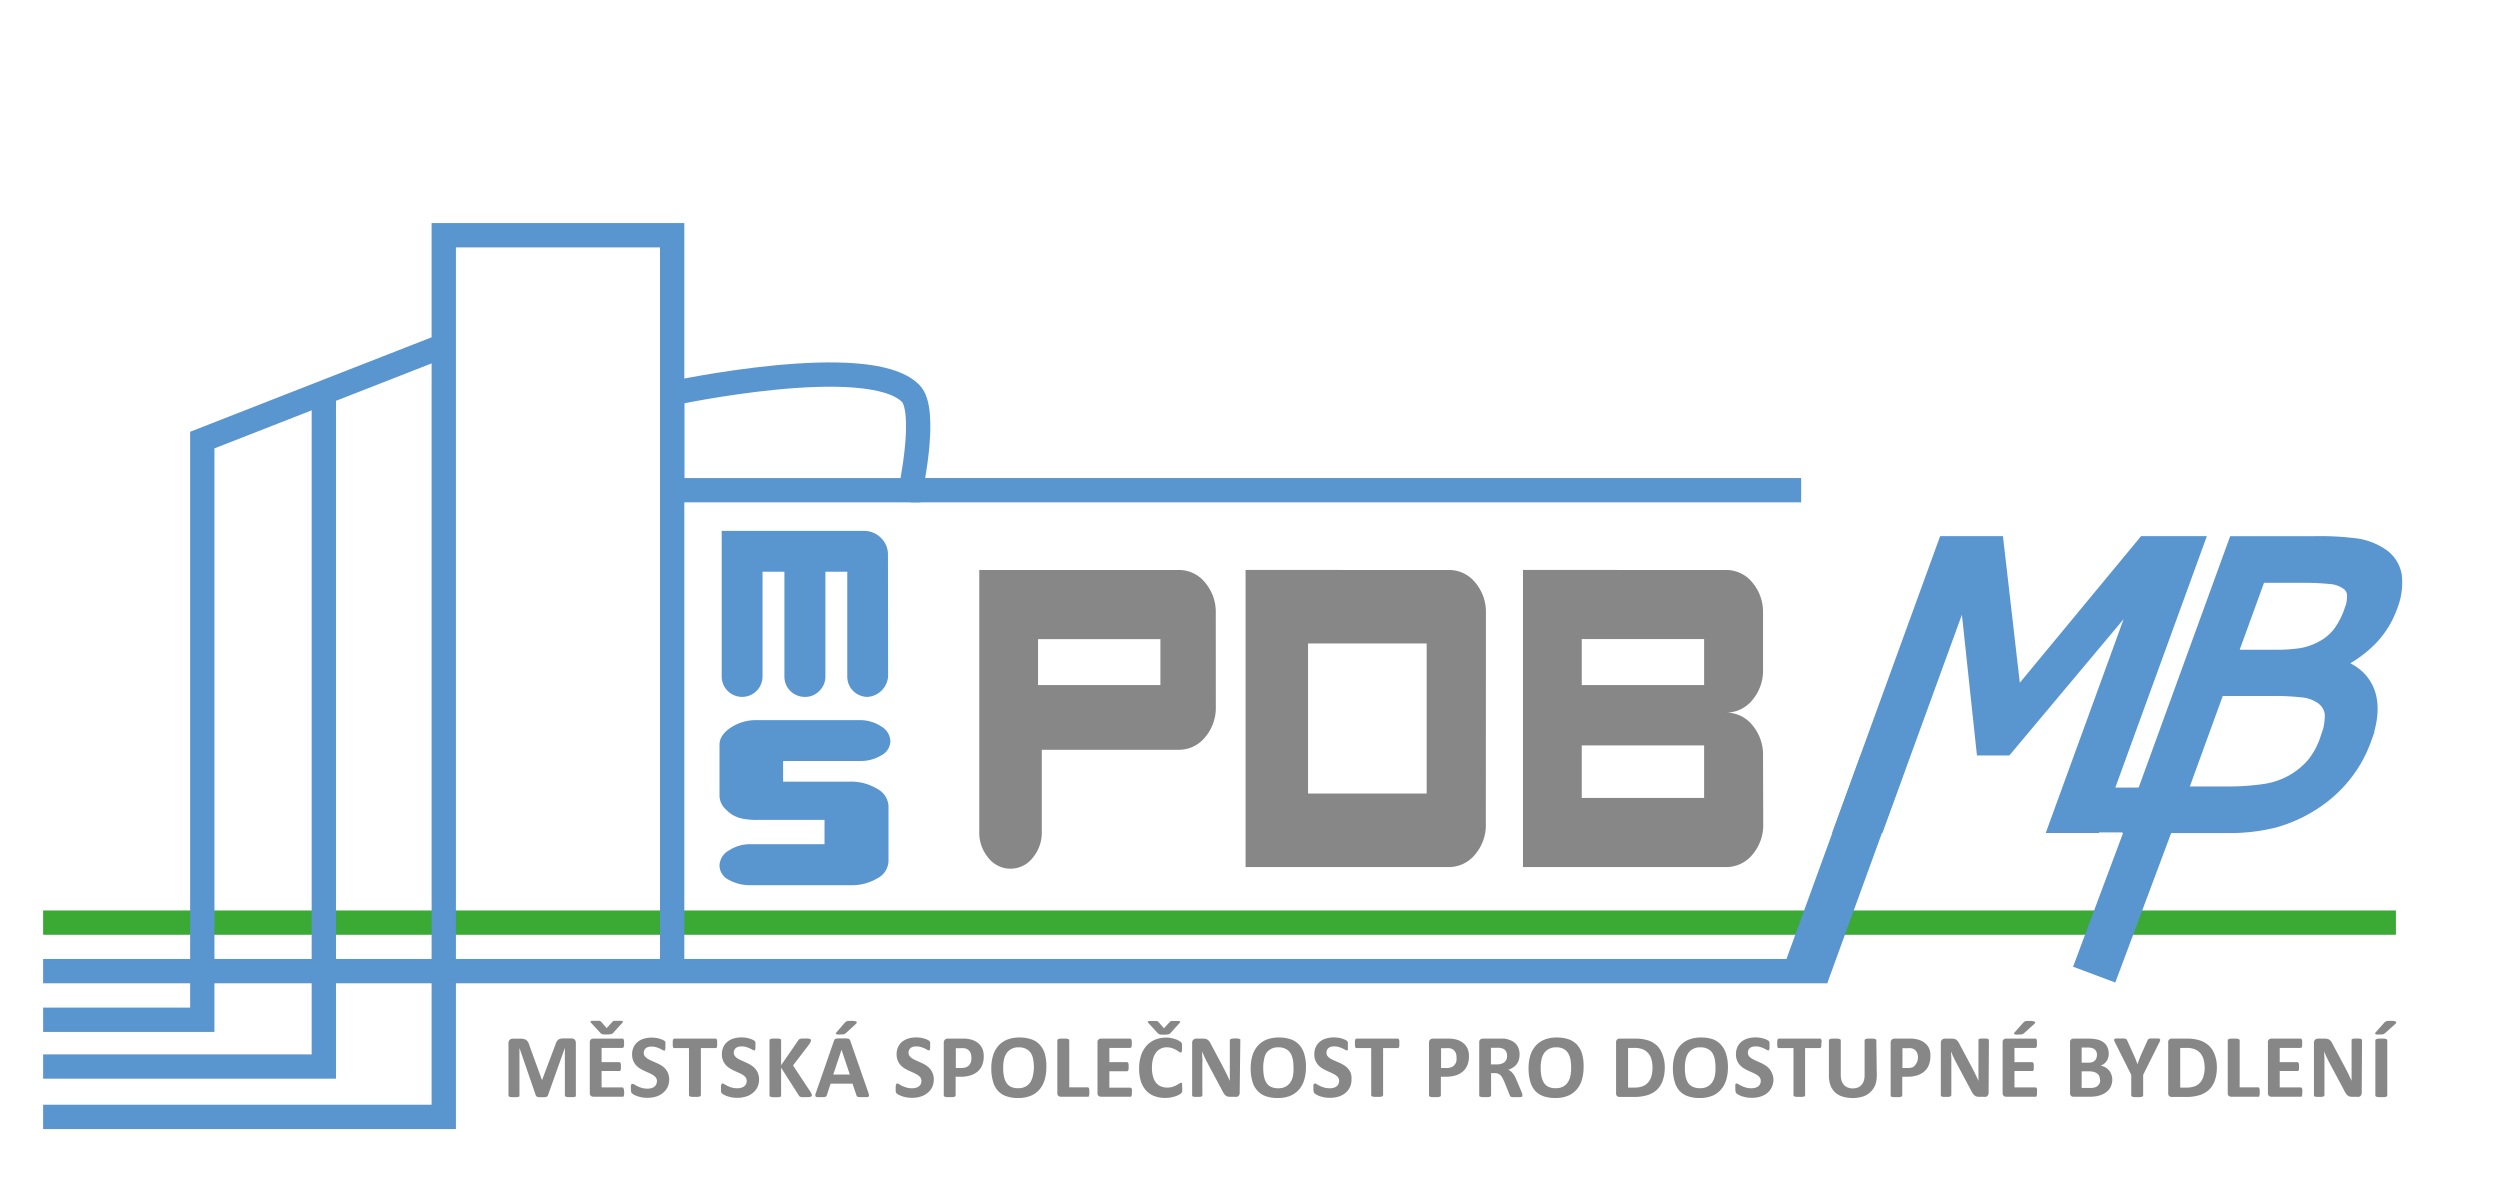 <svg xmlns="http://www.w3.org/2000/svg" id="fde9a032-6229-41a9-adf4-faf407f07d24" data-name="Vrstva 1" viewBox="0 0 514.24 245.35"><defs><style>.e036ac88-494f-46b9-95de-4469f0ea8a28{fill:#878787}.a0510300-7456-4463-ae59-282f0af1b3c5,.acb03403-2864-4aec-b4fc-fe215d0c92b2,.bf2f892f-3289-4331-ac0c-d558f804d08b{fill:#5995cf}.acb03403-2864-4aec-b4fc-fe215d0c92b2,.b98aefed-5de7-41cb-96ab-2861177f99ff,.bf2f892f-3289-4331-ac0c-d558f804d08b{stroke:#5995cf;stroke-miterlimit:10}.bf2f892f-3289-4331-ac0c-d558f804d08b{stroke-width:3px}.acb03403-2864-4aec-b4fc-fe215d0c92b2,.b98aefed-5de7-41cb-96ab-2861177f99ff{stroke-width:5px}.b98aefed-5de7-41cb-96ab-2861177f99ff{fill:none}</style></defs><path d="M250.09 145.32a9.34 9.34 0 0 1-2.22 6.34 6.92 6.92 0 0 1-5.43 2.57h-28.15v16.92a8 8 0 0 1-1.88 5.31 5.76 5.76 0 0 1-9.1 0 8 8 0 0 1-1.88-5.35v-53.87h41a6.91 6.91 0 0 1 5.43 2.56 9.37 9.37 0 0 1 2.22 6.35Zm-11.4-4.41v-9.45h-25.17v9.45ZM305.63 169.44a9.34 9.34 0 0 1-2.22 6.34 6.92 6.92 0 0 1-5.43 2.57h-41.77v-61.11H298a6.91 6.91 0 0 1 5.43 2.56 9.37 9.37 0 0 1 2.22 6.35Zm-12.17-6.21v-30.87h-24.4v30.87ZM362.69 169.44a9.38 9.38 0 0 1-2.21 6.34 6.93 6.93 0 0 1-5.44 2.57h-41.77v-61.11H355a6.92 6.92 0 0 1 5.44 2.56 9.41 9.41 0 0 1 2.21 6.35v11.52a9.38 9.38 0 0 1-2.21 6.34 6.93 6.93 0 0 1-5.44 2.57 6.92 6.92 0 0 1 5.44 2.56 9.41 9.41 0 0 1 2.21 6.35Zm-12.16-28.53v-9.45h-25.17v9.45Zm0 23.22v-10.8h-25.17v10.8Z" class="e036ac88-494f-46b9-95de-4469f0ea8a28"/><path d="M430.66 169.85h-7.72l18.21-50-28.54 34.05H408l-3.64-34.05-18.21 50H379l21.13-58.07h10.53l3.72 32.33 26.74-32.33h10.68ZM486.31 152a25.64 25.64 0 0 1-4.32 7.64 26.22 26.22 0 0 1-6.13 5.46 28.85 28.85 0 0 1-8.1 3.67 38 38 0 0 1-9.76 1.09h-19.35l21.14-58.07H476a57.65 57.65 0 0 1 8.77.47 12.35 12.35 0 0 1 5 1.94 6.26 6.26 0 0 1 2.79 4.31 13 13 0 0 1-.93 6.3 18.25 18.25 0 0 1-4.54 7 24.3 24.3 0 0 1-7 4.66l-.11.31c3.39.81 5.68 2.53 6.84 5.17s.95 6.05-.51 10.05Zm-7.67.31a13.05 13.05 0 0 0 1.05-5.58 4.91 4.91 0 0 0-2.32-3.51 8.42 8.42 0 0 0-3.81-1.27 52.13 52.13 0 0 0-6-.29h-11.4l-7.86 21.61h9.6a51.15 51.15 0 0 0 8-.53 16.64 16.64 0 0 0 5.68-1.93 16.3 16.3 0 0 0 4.27-3.47 16.1 16.1 0 0 0 2.79-5.04Zm5-26.48a8.45 8.45 0 0 0 .63-3.55 3.25 3.25 0 0 0-1.27-2.34 7.18 7.18 0 0 0-3.7-1.31 58.09 58.09 0 0 0-6-.25h-8.65l-6.1 16.77h9.38a33.55 33.55 0 0 0 5.56-.37 14 14 0 0 0 4.3-1.54 10.85 10.85 0 0 0 3.54-3 17.09 17.09 0 0 0 2.3-4.42Z" class="bf2f892f-3289-4331-ac0c-d558f804d08b"/><path d="M375.83 199.76H8.87" class="acb03403-2864-4aec-b4fc-fe215d0c92b2"/><path d="M8.87 189.78h483.96" style="stroke:#3aaa35;fill:none;stroke-width:5px;stroke-miterlimit:10"/><path d="m366.836 198.998 15.89-43.658 9.012 3.28-15.89 43.658z" class="a0510300-7456-4463-ae59-282f0af1b3c5"/><path d="M66.61 80.9v138.48H8.87" class="b98aefed-5de7-41cb-96ab-2861177f99ff"/><path d="M8.87 209.76h32.74V90.52l49.67-19.43v158.65H8.87M91.28 71.09v-22.7h46.98v151.37M187.3 80.9c3.53 3.52 0 19.93 0 19.93h-49V80.9s40.33-8.67 49 0Z" class="b98aefed-5de7-41cb-96ab-2861177f99ff"/><path d="M187.3 100.83h183.19" class="acb03403-2864-4aec-b4fc-fe215d0c92b2"/><path d="M182.68 139.15a4.57 4.57 0 0 1-4.2 4.2 4.17 4.17 0 0 1-4.2-4.2V117.6h-4.5v21.55a4.05 4.05 0 0 1-1.23 2.95 4 4 0 0 1-3 1.25 4.17 4.17 0 0 1-4.2-4.2V117.6h-4.5v21.55a4.2 4.2 0 1 1-8.4 0V109.2h29.2a4.88 4.88 0 0 1 3.55 1.43 4.76 4.76 0 0 1 1.45 3.52ZM426.425 198.853l16.239-43.433 8.683 3.246-16.24 43.434zM183.15 152.48a3.38 3.38 0 0 1-1.83 2.87 8.22 8.22 0 0 1-4.56 1.18h-15.68v4.25h13.73a10.33 10.33 0 0 1 5.61 1.47 4.24 4.24 0 0 1 2.34 3.58v11.3a4.12 4.12 0 0 1-2.26 3.52 10.19 10.19 0 0 1-5.54 1.43h-20.43a9 9 0 0 1-4.68-1.13A3.33 3.33 0 0 1 148 178a3.68 3.68 0 0 1 1.91-3.05 8 8 0 0 1 4.64-1.3h15.05v-5h-13.8a14.87 14.87 0 0 1-3.05-.25 6.3 6.3 0 0 1-3.43-1.9 3.9 3.9 0 0 1-1.32-2.8v-10.52c0-1.3.76-2.47 2.3-3.5a9.34 9.34 0 0 1 5.34-1.55h21a8 8 0 0 1 4.64 1.3 3.68 3.68 0 0 1 1.87 3.05Z" class="a0510300-7456-4463-ae59-282f0af1b3c5"/><path d="M428.52 162h18.86v9.22h-18.86z" class="a0510300-7456-4463-ae59-282f0af1b3c5"/><path d="M118.45 225.31a.26.26 0 0 1 0 .17.32.32 0 0 1-.18.12 2.08 2.08 0 0 1-.36.07 4.45 4.45 0 0 1-.57 0 4.22 4.22 0 0 1-.55 0 1.77 1.77 0 0 1-.35-.07.39.39 0 0 1-.19-.12.27.27 0 0 1-.06-.17v-9.77l-3.48 9.76a.56.56 0 0 1-.12.2 1 1 0 0 1-.23.13 1.68 1.68 0 0 1-.37.06h-1.07a1.58 1.58 0 0 1-.37-.08.62.62 0 0 1-.23-.12.42.42 0 0 1-.11-.18l-3.36-9.76v9.77a.26.26 0 0 1 0 .17.31.31 0 0 1-.19.12 2.15 2.15 0 0 1-.35.07 4.45 4.45 0 0 1-.57 0 4.22 4.22 0 0 1-.55 0 2.08 2.08 0 0 1-.36-.07.32.32 0 0 1-.18-.12.27.27 0 0 1-.06-.17v-10.7a1 1 0 0 1 .25-.72.9.9 0 0 1 .67-.25H107a3.12 3.12 0 0 1 .73.07 1.42 1.42 0 0 1 .53.23 1.3 1.3 0 0 1 .37.43 2.66 2.66 0 0 1 .26.65l2.6 7.15 2.71-7.18a3.49 3.49 0 0 1 .26-.66 1.94 1.94 0 0 1 .33-.44 1.2 1.2 0 0 1 .45-.23 2.27 2.27 0 0 1 .61-.07h1.64a1.35 1.35 0 0 1 .43.06.91.91 0 0 1 .3.19 1 1 0 0 1 .17.31 1.31 1.31 0 0 1 .06.41ZM128.38 224.69a2.81 2.81 0 0 1 0 .45 1 1 0 0 1-.07.29.41.41 0 0 1-.11.16.24.24 0 0 1-.16 0h-6a.76.76 0 0 1-.51-.18.73.73 0 0 1-.21-.59v-10.41a.74.74 0 0 1 .21-.59.76.76 0 0 1 .51-.18h6a.23.23 0 0 1 .15.05.34.34 0 0 1 .11.16 1.37 1.37 0 0 1 .07.29v.9a1.48 1.48 0 0 1-.07.3.41.41 0 0 1-.11.16.3.3 0 0 1-.15.05h-4.29v2.93h3.63a.3.3 0 0 1 .15.05.4.4 0 0 1 .12.16 1.37 1.37 0 0 1 .07.29v.88a1.37 1.37 0 0 1-.07.29.31.31 0 0 1-.12.15.3.3 0 0 1-.15 0h-3.63v3.38H128a.3.3 0 0 1 .16.05.45.45 0 0 1 .11.17 1 1 0 0 1 .07.29 2.81 2.81 0 0 1 .04.5Zm-3.61-11.9h-.5a1.48 1.48 0 0 1-.35-.06.53.53 0 0 1-.25-.12 1.31 1.31 0 0 1-.23-.2l-1.84-2a.67.67 0 0 1-.14-.23.1.1 0 0 1 .06-.13.84.84 0 0 1 .27-.07H123.32l.22.09.15.14 1.1 1.27 1.14-1.25a1.06 1.06 0 0 1 .15-.15.76.76 0 0 1 .22-.1h1a3.25 3.25 0 0 1 .5 0 .74.74 0 0 1 .27.07.11.11 0 0 1 .05.14.58.58 0 0 1-.12.21l-1.81 2a.85.85 0 0 1-.23.2 1 1 0 0 1-.28.12l-.38.05ZM137.65 222a3.76 3.76 0 0 1-.35 1.66 3.54 3.54 0 0 1-1 1.2 4.09 4.09 0 0 1-1.41.72 6 6 0 0 1-1.73.24 6.93 6.93 0 0 1-1.15-.1 6 6 0 0 1-.94-.25 5 5 0 0 1-.68-.3 2 2 0 0 1-.4-.28.68.68 0 0 1-.17-.35 3.48 3.48 0 0 1-.05-.65 3.55 3.55 0 0 1 0-.49 1.22 1.22 0 0 1 .06-.31.32.32 0 0 1 .17-.09.24.24 0 0 1 .16-.05.78.78 0 0 1 .37.15 6.12 6.12 0 0 0 .61.34 6.51 6.51 0 0 0 .88.34 4.3 4.3 0 0 0 1.19.15 2.76 2.76 0 0 0 .8-.11 1.69 1.69 0 0 0 .6-.3 1.37 1.37 0 0 0 .39-.52 1.66 1.66 0 0 0 .13-.64 1.11 1.11 0 0 0-.23-.7 2.09 2.09 0 0 0-.58-.52 6.72 6.72 0 0 0-.81-.43l-.94-.42a10.36 10.36 0 0 1-.93-.5 3.57 3.57 0 0 1-.81-.68 3.17 3.17 0 0 1-.58-.93 3.34 3.34 0 0 1-.23-1.29 3.44 3.44 0 0 1 .32-1.52 3.11 3.11 0 0 1 .87-1.09 3.67 3.67 0 0 1 1.28-.64 5.65 5.65 0 0 1 1.56-.21 6.07 6.07 0 0 1 .85.06 4.69 4.69 0 0 1 .8.18 3.37 3.37 0 0 1 .66.25 1.52 1.52 0 0 1 .38.23.83.83 0 0 1 .13.16.58.58 0 0 1 0 .17 1 1 0 0 1 0 .27V215.61a1.86 1.86 0 0 1-.05.3.38.38 0 0 1-.09.18.21.21 0 0 1-.16 0 .74.74 0 0 1-.33-.13l-.54-.28a6.5 6.5 0 0 0-.76-.28 3.38 3.38 0 0 0-.93-.12 2.43 2.43 0 0 0-.7.09 1.7 1.7 0 0 0-.5.27 1.1 1.1 0 0 0-.29.42 1.25 1.25 0 0 0-.1.51 1.12 1.12 0 0 0 .22.69 2.11 2.11 0 0 0 .58.52 6.42 6.42 0 0 0 .83.42l.95.43a7.86 7.86 0 0 1 1 .5 4.12 4.12 0 0 1 .82.68 3.14 3.14 0 0 1 .59.93 3.37 3.37 0 0 1 .24 1.26ZM147.51 214.64a3 3 0 0 1 0 .46 1.1 1.1 0 0 1-.07.31.56.56 0 0 1-.11.17.3.3 0 0 1-.16 0h-3v9.68a.27.27 0 0 1-.06.17.43.43 0 0 1-.2.12 2.18 2.18 0 0 1-.38.07 4.8 4.8 0 0 1-.59 0 4.91 4.91 0 0 1-.59 0 2.23 2.23 0 0 1-.37-.07.43.43 0 0 1-.2-.12.27.27 0 0 1-.06-.17v-9.68h-3a.3.3 0 0 1-.16 0 .56.56 0 0 1-.11-.17 1.61 1.61 0 0 1-.07-.31V214.17a1.44 1.44 0 0 1 .07-.31.38.38 0 0 1 .11-.17.3.3 0 0 1 .16-.05h8.46a.3.3 0 0 1 .16.05.38.38 0 0 1 .11.17 1 1 0 0 1 .07.31 3.18 3.18 0 0 1-.01.47ZM156.14 222a3.76 3.76 0 0 1-.35 1.66 3.54 3.54 0 0 1-1 1.2 4.09 4.09 0 0 1-1.41.72 6 6 0 0 1-1.73.24 6.84 6.84 0 0 1-1.15-.1 6 6 0 0 1-.94-.25 4.53 4.53 0 0 1-.68-.3 2 2 0 0 1-.4-.28.68.68 0 0 1-.17-.35 3.48 3.48 0 0 1 0-.65 3.55 3.55 0 0 1 0-.49 1.22 1.22 0 0 1 .06-.31.32.32 0 0 1 .11-.17.24.24 0 0 1 .16-.05.78.78 0 0 1 .37.15 5.83 5.83 0 0 0 .6.34 7.28 7.28 0 0 0 .89.34 4.25 4.25 0 0 0 1.19.15 2.76 2.76 0 0 0 .8-.11 1.69 1.69 0 0 0 .6-.3 1.37 1.37 0 0 0 .38-.48 1.66 1.66 0 0 0 .12-.64 1.1 1.1 0 0 0-.22-.7 2.09 2.09 0 0 0-.58-.52 7.58 7.58 0 0 0-.81-.43l-.94-.42a10.36 10.36 0 0 1-.93-.5 3.86 3.86 0 0 1-.82-.68 3.23 3.23 0 0 1-.8-2.22 3.44 3.44 0 0 1 .32-1.52 3.11 3.11 0 0 1 .87-1.09 3.67 3.67 0 0 1 1.28-.64 5.65 5.65 0 0 1 1.56-.21 6.07 6.07 0 0 1 .85.06 4.69 4.69 0 0 1 .8.18 3.37 3.37 0 0 1 .66.25 1.52 1.52 0 0 1 .38.23.51.51 0 0 1 .12.16.56.56 0 0 1 .06.17 1 1 0 0 1 0 .27V215.57a1.86 1.86 0 0 1-.05.3.38.38 0 0 1-.09.18.22.22 0 0 1-.16 0 .74.74 0 0 1-.33-.13c-.15-.08-.33-.18-.55-.28a5.7 5.7 0 0 0-.75-.28 3.38 3.38 0 0 0-.93-.12 2.43 2.43 0 0 0-.7.09 1.7 1.7 0 0 0-.5.27 1.1 1.1 0 0 0-.29.42 1.25 1.25 0 0 0-.1.51 1.12 1.12 0 0 0 .22.69 2.11 2.11 0 0 0 .58.52 6.42 6.42 0 0 0 .83.42l.95.43a7.07 7.07 0 0 1 .94.5 3.91 3.91 0 0 1 .83.68 3.14 3.14 0 0 1 .59.93 3.37 3.37 0 0 1 .26 1.3ZM167 225.28a.35.35 0 0 1-.05.18.34.34 0 0 1-.2.13 1.46 1.46 0 0 1-.39.08 5.53 5.53 0 0 1-.63 0 5.75 5.75 0 0 1-.87 0 .8.8 0 0 1-.38-.14.55.55 0 0 1-.18-.22l-3.63-5.7v5.7a.35.35 0 0 1 0 .18.38.38 0 0 1-.2.12 1.38 1.38 0 0 1-.37.08 4.68 4.68 0 0 1-.59 0 4.8 4.8 0 0 1-.59 0 1.56 1.56 0 0 1-.38-.08.43.43 0 0 1-.2-.12.28.28 0 0 1-.06-.18V214a.25.25 0 0 1 .06-.17.43.43 0 0 1 .2-.12 1.56 1.56 0 0 1 .38-.08 4.8 4.8 0 0 1 .59 0 4.68 4.68 0 0 1 .59 0 1.38 1.38 0 0 1 .37.08.38.38 0 0 1 .2.12.31.31 0 0 1 0 .17v5.11l3.52-5.1a.53.53 0 0 1 .16-.2.67.67 0 0 1 .24-.12 1.62 1.62 0 0 1 .38-.07h.59a5 5 0 0 1 .61 0 2.39 2.39 0 0 1 .39.08.39.39 0 0 1 .2.13.22.22 0 0 1 .05.16.67.67 0 0 1-.08.33c-.05.11-.16.28-.31.53l-3.3 4.31 3.59 5.43a4.32 4.32 0 0 1 .25.5.63.63 0 0 1 .04.19ZM178.61 224.73a4.3 4.3 0 0 1 .14.53.33.33 0 0 1-.08.3.69.69 0 0 1-.36.12h-1.45a1.61 1.61 0 0 1-.4-.06.38.38 0 0 1-.2-.12.48.48 0 0 1-.09-.19l-.81-2.41h-4.51l-.76 2.34a.64.64 0 0 1-.1.22.35.35 0 0 1-.19.14 1.17 1.17 0 0 1-.38.07h-.65a5.62 5.62 0 0 1-.66 0 .52.52 0 0 1-.34-.13.36.36 0 0 1-.06-.3 2.57 2.57 0 0 1 .14-.52l3.7-10.65a.79.79 0 0 1 .13-.26.57.57 0 0 1 .23-.15 2.23 2.23 0 0 1 .45-.06H174a2.72 2.72 0 0 1 .5.06.51.51 0 0 1 .26.16 1 1 0 0 1 .14.27Zm-5.51-8.8-1.7 5.1h3.4Zm.64-5.53a1.53 1.53 0 0 1 .23-.22.8.8 0 0 1 .28-.13 2 2 0 0 1 .4-.06h.57a2.73 2.73 0 0 1 .66.06.73.73 0 0 1 .33.14.17.17 0 0 1 0 .2.63.63 0 0 1-.18.24l-2 1.85a1.21 1.21 0 0 1-.2.14 1 1 0 0 1-.23.11l-.34.06h-.48a3.25 3.25 0 0 1-.5 0 .6.6 0 0 1-.27-.09.12.12 0 0 1-.06-.15.46.46 0 0 1 .13-.23ZM192.08 222a3.76 3.76 0 0 1-.35 1.66 3.54 3.54 0 0 1-1 1.2 4.09 4.09 0 0 1-1.41.72 6 6 0 0 1-1.73.24 6.84 6.84 0 0 1-1.15-.1 6 6 0 0 1-.94-.25 5.23 5.23 0 0 1-.69-.3 2.22 2.22 0 0 1-.39-.28.68.68 0 0 1-.17-.35 3.48 3.48 0 0 1 0-.65 3.55 3.55 0 0 1 0-.49 1.22 1.22 0 0 1 .06-.31.32.32 0 0 1 .11-.17.24.24 0 0 1 .16-.05.78.78 0 0 1 .37.15 5.83 5.83 0 0 0 .6.34 7.28 7.28 0 0 0 .89.34 4.25 4.25 0 0 0 1.19.15 2.76 2.76 0 0 0 .8-.11 1.69 1.69 0 0 0 .6-.3 1.37 1.37 0 0 0 .38-.48 1.66 1.66 0 0 0 .12-.64 1.1 1.1 0 0 0-.22-.7 2.09 2.09 0 0 0-.58-.52 7.58 7.58 0 0 0-.81-.43l-.94-.42a10.36 10.36 0 0 1-.93-.5 3.86 3.86 0 0 1-.82-.68 3.23 3.23 0 0 1-.8-2.22 3.44 3.44 0 0 1 .32-1.52 3.11 3.11 0 0 1 .87-1.09 3.67 3.67 0 0 1 1.28-.64 5.65 5.65 0 0 1 1.56-.21 6.07 6.07 0 0 1 .85.06 4.69 4.69 0 0 1 .8.18 3.37 3.37 0 0 1 .66.25 1.52 1.52 0 0 1 .38.23.51.51 0 0 1 .12.16.56.56 0 0 1 .06.17 1 1 0 0 1 0 .27V215.57a1.86 1.86 0 0 1-.05.3.38.38 0 0 1-.09.18.22.22 0 0 1-.16 0 .74.74 0 0 1-.33-.13c-.15-.08-.33-.18-.55-.28a5.7 5.7 0 0 0-.75-.28 3.38 3.38 0 0 0-.93-.12 2.43 2.43 0 0 0-.7.09 1.7 1.7 0 0 0-.5.27 1.1 1.1 0 0 0-.29.42 1.25 1.25 0 0 0-.1.51 1.12 1.12 0 0 0 .22.69 2.11 2.11 0 0 0 .58.52 6.42 6.42 0 0 0 .83.42l.95.43a7.07 7.07 0 0 1 .94.5 3.91 3.91 0 0 1 .83.68 2.93 2.93 0 0 1 .58.93 3.17 3.17 0 0 1 .27 1.3ZM202.35 217.28a4.78 4.78 0 0 1-.31 1.8 3.58 3.58 0 0 1-.92 1.31 4.22 4.22 0 0 1-1.48.81 6.73 6.73 0 0 1-2.07.28h-1v3.83a.27.27 0 0 1-.06.17.38.38 0 0 1-.2.12 2 2 0 0 1-.37.07 4.68 4.68 0 0 1-.59 0 4.8 4.8 0 0 1-.59 0 2.38 2.38 0 0 1-.38-.07.39.39 0 0 1-.19-.12.27.27 0 0 1-.06-.17v-10.8a.86.86 0 0 1 .23-.65.81.81 0 0 1 .6-.22h3.64a8.34 8.34 0 0 1 .92.14 4.09 4.09 0 0 1 1.09.39 3.43 3.43 0 0 1 .94.73 3.21 3.21 0 0 1 .6 1 4.25 4.25 0 0 1 .2 1.38Zm-2.55.18a2.14 2.14 0 0 0-.22-1 1.53 1.53 0 0 0-.55-.6 1.93 1.93 0 0 0-.68-.25 6 6 0 0 0-.74 0h-1v4.07h1.1a2.81 2.81 0 0 0 1-.15 1.74 1.74 0 0 0 .64-.44 2 2 0 0 0 .38-.68 2.63 2.63 0 0 0 .07-.95ZM215.23 219.5a8.75 8.75 0 0 1-.37 2.67 5.31 5.31 0 0 1-1.1 2 4.73 4.73 0 0 1-1.82 1.26 6.85 6.85 0 0 1-2.5.43 7.24 7.24 0 0 1-2.44-.37 4.16 4.16 0 0 1-1.74-1.12 4.75 4.75 0 0 1-1-1.91 9.31 9.31 0 0 1-.35-2.74 8.57 8.57 0 0 1 .37-2.63 5.46 5.46 0 0 1 1.1-2 4.89 4.89 0 0 1 1.82-1.25 6.66 6.66 0 0 1 2.51-.43 7.3 7.3 0 0 1 2.4.36 4.24 4.24 0 0 1 1.75 1.11 4.8 4.8 0 0 1 1.06 1.9 9.36 9.36 0 0 1 .31 2.72Zm-2.56.13a9.1 9.1 0 0 0-.15-1.72 3.51 3.51 0 0 0-.5-1.33 2.51 2.51 0 0 0-1-.85 3.29 3.29 0 0 0-1.49-.3 3 3 0 0 0-1.5.34 2.71 2.71 0 0 0-1 .9 3.7 3.7 0 0 0-.53 1.32 8.28 8.28 0 0 0-.15 1.6 9.43 9.43 0 0 0 .15 1.77 3.74 3.74 0 0 0 .5 1.34 2.27 2.27 0 0 0 .94.85 3.34 3.34 0 0 0 1.5.29 3.08 3.08 0 0 0 1.5-.33 2.76 2.76 0 0 0 1-.91 3.91 3.91 0 0 0 .52-1.34 8.44 8.44 0 0 0 .21-1.63ZM224.07 224.62v.47a1.94 1.94 0 0 1-.07.32.41.41 0 0 1-.12.18.24.24 0 0 1-.16 0h-5.5a.77.77 0 0 1-.52-.18.73.73 0 0 1-.21-.59V214a.25.25 0 0 1 .06-.16.43.43 0 0 1 .2-.12 1.56 1.56 0 0 1 .38-.08 4.8 4.8 0 0 1 .59 0 4.68 4.68 0 0 1 .59 0 1.38 1.38 0 0 1 .37.08.38.38 0 0 1 .2.12.25.25 0 0 1 .06.16v9.66h3.78a.3.3 0 0 1 .16.05.37.37 0 0 1 .12.17 1.67 1.67 0 0 1 .07.3c-.01.1 0 .26 0 .44ZM232.81 224.69a3 3 0 0 1 0 .45 1.37 1.37 0 0 1-.07.29.34.34 0 0 1-.12.16.2.2 0 0 1-.15 0h-6a.76.76 0 0 1-.51-.18.73.73 0 0 1-.21-.59v-10.41a.74.74 0 0 1 .21-.59.76.76 0 0 1 .51-.18h6a.2.2 0 0 1 .15.05.29.29 0 0 1 .11.16.73.73 0 0 1 .07.29 3 3 0 0 1 0 .46 2.68 2.68 0 0 1 0 .44.78.78 0 0 1-.07.3.33.33 0 0 1-.11.16.25.25 0 0 1-.15.05h-4.28v2.93h3.63a.3.3 0 0 1 .15.05.38.38 0 0 1 .11.16.73.73 0 0 1 .07.29 2.76 2.76 0 0 1 0 .44 2.59 2.59 0 0 1 0 .44.73.73 0 0 1-.07.29.28.28 0 0 1-.26.2h-3.63v3.38h4.32a.25.25 0 0 1 .15.05.37.37 0 0 1 .12.17 1.37 1.37 0 0 1 .07.29 3 3 0 0 1-.04.45ZM243.18 223.83v.67a.93.93 0 0 1-.08.2 1 1 0 0 1-.15.19 2 2 0 0 1-.39.27 4.51 4.51 0 0 1-.72.32 6.6 6.6 0 0 1-1 .26 7.09 7.09 0 0 1-1.17.1 6.24 6.24 0 0 1-2.23-.38 4.4 4.4 0 0 1-1.69-1.14 5.11 5.11 0 0 1-1.07-1.89 8.65 8.65 0 0 1-.37-2.63 8.41 8.41 0 0 1 .41-2.72 5.53 5.53 0 0 1 1.14-2 4.83 4.83 0 0 1 1.76-1.23 5.91 5.91 0 0 1 2.26-.42 5 5 0 0 1 1 .09 5.14 5.14 0 0 1 .86.22 3.89 3.89 0 0 1 .71.31 1.63 1.63 0 0 1 .44.3.79.79 0 0 1 .25.42 2.36 2.36 0 0 1 0 .31V215.99a1.61 1.61 0 0 1-.07.31.5.5 0 0 1-.11.18.25.25 0 0 1-.15 0 .62.62 0 0 1-.35-.16 5.28 5.28 0 0 0-.55-.36 4.37 4.37 0 0 0-.81-.36 3.38 3.38 0 0 0-1.12-.17 2.7 2.7 0 0 0-2.23 1.13 4.06 4.06 0 0 0-.6 1.31 7.17 7.17 0 0 0-.2 1.74 6.6 6.6 0 0 0 .22 1.83 3.48 3.48 0 0 0 .62 1.28 2.5 2.5 0 0 0 1 .74 3.13 3.13 0 0 0 1.29.25 3.75 3.75 0 0 0 1.12-.15 6.39 6.39 0 0 0 .81-.34l.56-.34a.73.73 0 0 1 .34-.14.26.26 0 0 1 .14 0 .36.36 0 0 1 .1.15 1.82 1.82 0 0 1 0 .31c.02.22.03.4.03.63Zm-3.77-11h-.51a1.49 1.49 0 0 1-.34-.06.53.53 0 0 1-.25-.12 1 1 0 0 1-.23-.2l-1.84-2a.54.54 0 0 1-.14-.23.1.1 0 0 1 .05-.13 1 1 0 0 1 .28-.07H237.57a2.77 2.77 0 0 1 .38 0l.23.09.15.14 1.09 1.27 1.14-1.25a1.1 1.1 0 0 1 .16-.15.65.65 0 0 1 .22-.1h1a3.34 3.34 0 0 1 .5 0 .63.63 0 0 1 .26.07.12.12 0 0 1 .06.14.63.63 0 0 1-.13.21l-1.81 2a.69.69 0 0 1-.22.2 1 1 0 0 1-.28.12l-.38.05ZM255 224.79a.92.92 0 0 1-.07.38 1 1 0 0 1-.2.28.72.72 0 0 1-.3.16 1 1 0 0 1-.35 0h-1a2.37 2.37 0 0 1-.57-.06 1.15 1.15 0 0 1-.43-.24 2.34 2.34 0 0 1-.39-.46c-.12-.2-.26-.45-.41-.76l-3-5.61c-.17-.34-.35-.7-.53-1.08s-.34-.76-.48-1.13c0 .45 0 .89.05 1.33s0 .9 0 1.37v6.28a.26.26 0 0 1 0 .17.32.32 0 0 1-.17.12 1.31 1.31 0 0 1-.34.08 4.22 4.22 0 0 1-.55 0 4 4 0 0 1-.54 0 1.14 1.14 0 0 1-.33-.08.32.32 0 0 1-.17-.12.34.34 0 0 1 0-.17v-10.74a.8.8 0 0 1 .26-.65.91.91 0 0 1 .63-.22h1.3a2.52 2.52 0 0 1 .6.06 1.3 1.3 0 0 1 .43.2 1.65 1.65 0 0 1 .36.38 6.39 6.39 0 0 1 .34.61l2.34 4.39c.13.27.27.53.4.78l.39.77.36.76c.11.25.23.49.34.74V214a.27.27 0 0 1 .06-.17.48.48 0 0 1 .19-.13 1.26 1.26 0 0 1 .34-.07 4.87 4.87 0 0 1 1.08 0 1 1 0 0 1 .32.07.4.4 0 0 1 .17.13.33.33 0 0 1 0 .17ZM268.63 219.5a9.07 9.07 0 0 1-.37 2.67 5.32 5.32 0 0 1-1.11 2 4.77 4.77 0 0 1-1.81 1.26 6.85 6.85 0 0 1-2.5.43 7.3 7.3 0 0 1-2.45-.37 4.19 4.19 0 0 1-1.73-1.12 4.64 4.64 0 0 1-1.05-1.91 9.65 9.65 0 0 1-.35-2.74 8.89 8.89 0 0 1 .37-2.63 5.48 5.48 0 0 1 1.11-2 4.86 4.86 0 0 1 1.81-1.25 6.7 6.7 0 0 1 2.51-.43 7.4 7.4 0 0 1 2.41.36 4.14 4.14 0 0 1 1.74 1.11 4.8 4.8 0 0 1 1.06 1.9 9 9 0 0 1 .36 2.72Zm-2.56.13a9.1 9.1 0 0 0-.15-1.72 3.69 3.69 0 0 0-.51-1.33 2.37 2.37 0 0 0-1-.85 3.25 3.25 0 0 0-1.48-.3 3 3 0 0 0-1.5.34 2.74 2.74 0 0 0-1 .9A3.69 3.69 0 0 0 260 218a7.55 7.55 0 0 0-.16 1.6 9.43 9.43 0 0 0 .15 1.77 3.94 3.94 0 0 0 .5 1.34 2.29 2.29 0 0 0 .95.85 3.3 3.3 0 0 0 1.49.29 3.15 3.15 0 0 0 1.51-.33 2.73 2.73 0 0 0 1-.91 3.92 3.92 0 0 0 .53-1.34 8.44 8.44 0 0 0 .1-1.64ZM278 222a3.62 3.62 0 0 1-.35 1.66 3.4 3.4 0 0 1-.95 1.2 4.28 4.28 0 0 1-1.41.72 6.08 6.08 0 0 1-1.73.24 6.84 6.84 0 0 1-1.15-.1 6.51 6.51 0 0 1-.95-.25 5 5 0 0 1-.68-.3 2.22 2.22 0 0 1-.39-.28.68.68 0 0 1-.17-.35 2.7 2.7 0 0 1-.06-.65v-.49c0-.13 0-.23.06-.31a.38.38 0 0 1 .11-.17.26.26 0 0 1 .17-.05.76.76 0 0 1 .36.15 6.12 6.12 0 0 0 .61.34 6.69 6.69 0 0 0 .89.34 4.25 4.25 0 0 0 1.19.15 2.81 2.81 0 0 0 .8-.11 1.88 1.88 0 0 0 .6-.3 1.35 1.35 0 0 0 .37-.48 1.5 1.5 0 0 0 .13-.64 1.1 1.1 0 0 0-.22-.7 2.09 2.09 0 0 0-.58-.52 7.58 7.58 0 0 0-.81-.43l-.94-.42c-.32-.15-.63-.32-.94-.5a4.06 4.06 0 0 1-.81-.68 3.4 3.4 0 0 1-.58-.93 3.35 3.35 0 0 1-.22-1.29 3.44 3.44 0 0 1 .32-1.52 3.09 3.09 0 0 1 .86-1.09 3.75 3.75 0 0 1 1.28-.64 5.67 5.67 0 0 1 1.57-.21 6.18 6.18 0 0 1 .85.06 4.92 4.92 0 0 1 .8.18 3.94 3.94 0 0 1 .66.25 1.74 1.74 0 0 1 .38.23.51.51 0 0 1 .12.16 1.07 1.07 0 0 1 .06.17V215.57a1.21 1.21 0 0 1 0 .3.38.38 0 0 1-.09.18.23.23 0 0 1-.17 0 .76.76 0 0 1-.32-.13c-.15-.08-.33-.18-.55-.28a7 7 0 0 0-.75-.28 3.51 3.51 0 0 0-.94-.12 2.36 2.36 0 0 0-.69.09 1.58 1.58 0 0 0-.5.27 1.25 1.25 0 0 0-.3.42 1.44 1.44 0 0 0-.09.51 1.17 1.17 0 0 0 .21.69 2.16 2.16 0 0 0 .59.52 5.83 5.83 0 0 0 .83.42l1 .43a7.75 7.75 0 0 1 .94.5 3.91 3.91 0 0 1 .83.68 3.12 3.12 0 0 1 .58.93 3.17 3.17 0 0 1 .17 1.3ZM287.84 214.64v.46a1.61 1.61 0 0 1-.07.31.43.43 0 0 1-.12.17.25.25 0 0 1-.15 0h-3v9.68a.27.27 0 0 1-.06.17.38.38 0 0 1-.2.12 2 2 0 0 1-.37.07 4.91 4.91 0 0 1-.59 0 4.8 4.8 0 0 1-.59 0 2.38 2.38 0 0 1-.38-.07.43.43 0 0 1-.2-.12.27.27 0 0 1-.06-.17v-9.68h-3a.28.28 0 0 1-.16 0 .56.56 0 0 1-.11-.17 1.1 1.1 0 0 1-.07-.31 3.17 3.17 0 0 1 0-.46 3.32 3.32 0 0 1 0-.47 1 1 0 0 1 .07-.31.38.38 0 0 1 .11-.17.28.28 0 0 1 .16-.05h8.46a.25.25 0 0 1 .15.05.32.32 0 0 1 .12.17 1.44 1.44 0 0 1 .07.31c-.02.13-.01.29-.01.47ZM302.16 217.28a4.78 4.78 0 0 1-.32 1.8 3.58 3.58 0 0 1-.92 1.31 4.13 4.13 0 0 1-1.48.81 6.66 6.66 0 0 1-2.06.28h-1v3.83a.27.27 0 0 1-.06.17.43.43 0 0 1-.2.12 2.45 2.45 0 0 1-.37.07 5 5 0 0 1-.6 0 4.91 4.91 0 0 1-.59 0 2 2 0 0 1-.37-.07.38.38 0 0 1-.2-.12.26.26 0 0 1-.05-.17v-10.8a.85.85 0 0 1 .22-.65.82.82 0 0 1 .6-.22h3.64a8.48 8.48 0 0 1 .93.14 4.09 4.09 0 0 1 1.09.39 3.59 3.59 0 0 1 .94.73 3 3 0 0 1 .59 1 4 4 0 0 1 .21 1.38Zm-2.56.18a2.14 2.14 0 0 0-.22-1 1.59 1.59 0 0 0-.54-.6 2 2 0 0 0-.69-.25 5.84 5.84 0 0 0-.73 0h-1v4.07h1.09a2.77 2.77 0 0 0 1-.15 1.78 1.78 0 0 0 .65-.44 2.14 2.14 0 0 0 .38-.68 2.93 2.93 0 0 0 .06-.95ZM313.14 225.33a.43.43 0 0 1 0 .17.32.32 0 0 1-.18.12 1.71 1.71 0 0 1-.41.06h-1.35a1.1 1.1 0 0 1-.37-.07.4.4 0 0 1-.19-.13.48.48 0 0 1-.09-.19l-1.08-2.68c-.13-.3-.25-.57-.38-.81a2.67 2.67 0 0 0-.41-.59 1.64 1.64 0 0 0-.52-.35 1.85 1.85 0 0 0-.69-.12h-.76v4.57a.27.27 0 0 1-.06.17.43.43 0 0 1-.2.12 2.23 2.23 0 0 1-.37.07 5 5 0 0 1-.6 0 4.91 4.91 0 0 1-.59 0 2.23 2.23 0 0 1-.37-.07.43.43 0 0 1-.2-.12.34.34 0 0 1-.05-.17v-10.9a.74.74 0 0 1 .21-.59.76.76 0 0 1 .51-.18H309.44a5.05 5.05 0 0 1 1.3.36 3 3 0 0 1 1 .65 2.69 2.69 0 0 1 .62 1 3.5 3.5 0 0 1 .21 1.26 3.8 3.8 0 0 1-.15 1.1 2.77 2.77 0 0 1-.45.89 2.93 2.93 0 0 1-.73.67 3.84 3.84 0 0 1-1 .47 3.3 3.3 0 0 1 .51.31 2.68 2.68 0 0 1 .44.45 4 4 0 0 1 .4.61c.12.22.24.48.36.76l1 2.37a4.69 4.69 0 0 1 .19.51 1 1 0 0 1 0 .28Zm-3.14-8.15a1.78 1.78 0 0 0-.27-1 1.45 1.45 0 0 0-.88-.57 2.41 2.41 0 0 0-.42-.08 5.62 5.62 0 0 0-.66 0h-1.09v3.41h1.24a2.77 2.77 0 0 0 .91-.13 1.76 1.76 0 0 0 .65-.35 1.5 1.5 0 0 0 .39-.54 1.8 1.8 0 0 0 .13-.74ZM325.74 219.5a9.07 9.07 0 0 1-.37 2.67 5.32 5.32 0 0 1-1.11 2 4.77 4.77 0 0 1-1.81 1.26 6.89 6.89 0 0 1-2.5.43 7.3 7.3 0 0 1-2.45-.37 4.19 4.19 0 0 1-1.73-1.12 4.64 4.64 0 0 1-1-1.91 9.65 9.65 0 0 1-.35-2.74 8.89 8.89 0 0 1 .37-2.63 5.48 5.48 0 0 1 1.11-2 4.86 4.86 0 0 1 1.81-1.25 6.7 6.7 0 0 1 2.51-.43 7.4 7.4 0 0 1 2.41.36 4.2 4.2 0 0 1 1.74 1.11 4.8 4.8 0 0 1 1.06 1.9 9 9 0 0 1 .31 2.72Zm-2.56.13a9.1 9.1 0 0 0-.15-1.72 3.69 3.69 0 0 0-.51-1.33 2.37 2.37 0 0 0-.95-.85 3.25 3.25 0 0 0-1.48-.3 3 3 0 0 0-1.5.34 2.74 2.74 0 0 0-1 .9 3.69 3.69 0 0 0-.52 1.32 7.55 7.55 0 0 0-.16 1.6 9.43 9.43 0 0 0 .15 1.77 3.94 3.94 0 0 0 .5 1.34 2.29 2.29 0 0 0 .95.85 3.3 3.3 0 0 0 1.49.29 3.15 3.15 0 0 0 1.51-.33 2.73 2.73 0 0 0 1-.91 3.72 3.72 0 0 0 .52-1.34 7.7 7.7 0 0 0 .15-1.63ZM342.44 219.47a8.36 8.36 0 0 1-.43 2.82 4.87 4.87 0 0 1-1.24 1.92 5.21 5.21 0 0 1-2 1.09 9.78 9.78 0 0 1-2.76.34h-2.86a.77.77 0 0 1-.52-.18.73.73 0 0 1-.21-.59v-10.46a.74.74 0 0 1 .21-.59.77.77 0 0 1 .52-.18h3.08a8.64 8.64 0 0 1 2.77.36 4.91 4.91 0 0 1 1.88 1.12A4.84 4.84 0 0 1 342 217a7.4 7.4 0 0 1 .44 2.47Zm-2.53.08a5.77 5.77 0 0 0-.2-1.59 3.24 3.24 0 0 0-.64-1.27 2.92 2.92 0 0 0-1.13-.84 4.58 4.58 0 0 0-1.81-.3h-1.24v8.16h1.28a4.6 4.6 0 0 0 1.68-.26 2.8 2.8 0 0 0 1.15-.78 3.44 3.44 0 0 0 .69-1.3 6.62 6.62 0 0 0 .22-1.82ZM355.43 219.5a8.75 8.75 0 0 1-.37 2.67 5.32 5.32 0 0 1-1.11 2 4.69 4.69 0 0 1-1.81 1.26 6.85 6.85 0 0 1-2.5.43 7.2 7.2 0 0 1-2.44-.37 4.16 4.16 0 0 1-1.74-1.12 4.64 4.64 0 0 1-1-1.91 9.65 9.65 0 0 1-.35-2.74 8.56 8.56 0 0 1 .38-2.63 5.31 5.31 0 0 1 1.1-2 4.86 4.86 0 0 1 1.81-1.25 6.7 6.7 0 0 1 2.51-.43 7.4 7.4 0 0 1 2.41.36 4.24 4.24 0 0 1 1.68 1.13 4.91 4.91 0 0 1 1.05 1.9 9 9 0 0 1 .38 2.7Zm-2.56.13a9.1 9.1 0 0 0-.15-1.72 3.88 3.88 0 0 0-.5-1.33 2.47 2.47 0 0 0-1-.85 3.25 3.25 0 0 0-1.48-.3 3 3 0 0 0-1.5.34 2.74 2.74 0 0 0-1 .9 3.88 3.88 0 0 0-.52 1.32 8.28 8.28 0 0 0-.15 1.6 10.42 10.42 0 0 0 .14 1.77 3.94 3.94 0 0 0 .5 1.34 2.36 2.36 0 0 0 1 .85 3.32 3.32 0 0 0 1.5.29 3.11 3.11 0 0 0 1.5-.33 2.73 2.73 0 0 0 1-.91 3.92 3.92 0 0 0 .53-1.34 8.44 8.44 0 0 0 .13-1.63ZM364.79 222a3.63 3.63 0 0 1-.36 1.66 3.4 3.4 0 0 1-.95 1.2 4.09 4.09 0 0 1-1.41.72 6.08 6.08 0 0 1-1.73.24 6.84 6.84 0 0 1-1.15-.1 6.51 6.51 0 0 1-.95-.25 5.68 5.68 0 0 1-.68-.3 2.22 2.22 0 0 1-.39-.28.68.68 0 0 1-.17-.35 2.79 2.79 0 0 1-.05-.65 3.55 3.55 0 0 1 0-.49 2 2 0 0 1 0-.31.32.32 0 0 1 .12-.17.22.22 0 0 1 .16-.05.78.78 0 0 1 .37.15 5.83 5.83 0 0 0 .6.34 7.28 7.28 0 0 0 .89.34 4.25 4.25 0 0 0 1.19.15 2.81 2.81 0 0 0 .8-.11 1.88 1.88 0 0 0 .6-.3 1.24 1.24 0 0 0 .37-.48 1.5 1.5 0 0 0 .13-.64 1.1 1.1 0 0 0-.22-.7 2.09 2.09 0 0 0-.58-.52 7.58 7.58 0 0 0-.81-.43l-.94-.42c-.32-.15-.63-.32-.94-.5a4.06 4.06 0 0 1-.81-.68 3.4 3.4 0 0 1-.58-.93 3.55 3.55 0 0 1-.22-1.29 3.44 3.44 0 0 1 .32-1.52 3.09 3.09 0 0 1 .86-1.09 3.75 3.75 0 0 1 1.28-.64 5.73 5.73 0 0 1 1.57-.21 6.07 6.07 0 0 1 .85.06 4.92 4.92 0 0 1 .8.18 3.37 3.37 0 0 1 .66.25 1.52 1.52 0 0 1 .38.23.51.51 0 0 1 .12.16 1.07 1.07 0 0 1 .06.17V215.57a1.86 1.86 0 0 1-.05.3.38.38 0 0 1-.09.18.23.23 0 0 1-.17 0 .76.76 0 0 1-.32-.13c-.15-.08-.33-.18-.55-.28a5.7 5.7 0 0 0-.75-.28 3.45 3.45 0 0 0-.94-.12 2.4 2.4 0 0 0-.69.09 1.58 1.58 0 0 0-.5.27 1.1 1.1 0 0 0-.29.42 1.25 1.25 0 0 0-.1.51 1.12 1.12 0 0 0 .22.69 2.11 2.11 0 0 0 .58.52 5.83 5.83 0 0 0 .83.42l.95.43a7.75 7.75 0 0 1 .94.5 3.91 3.91 0 0 1 .83.68 3.12 3.12 0 0 1 .58.93 3.17 3.17 0 0 1 .33 1.3ZM374.64 214.64a3.17 3.17 0 0 1 0 .46 1.61 1.61 0 0 1-.07.31.43.43 0 0 1-.12.17.25.25 0 0 1-.15 0h-3v9.68a.26.26 0 0 1 0 .17.48.48 0 0 1-.2.12 2.38 2.38 0 0 1-.38.07 4.8 4.8 0 0 1-.59 0 4.91 4.91 0 0 1-.59 0 2 2 0 0 1-.37-.07.38.38 0 0 1-.2-.12.27.27 0 0 1-.06-.17v-9.68h-3a.3.3 0 0 1-.16 0 .56.56 0 0 1-.11-.17 1.61 1.61 0 0 1-.07-.31V214.17a1.44 1.44 0 0 1 .07-.31.38.38 0 0 1 .11-.17.3.3 0 0 1 .16-.05h8.46a.25.25 0 0 1 .15.05.32.32 0 0 1 .12.17 1.44 1.44 0 0 1 .07.31 3.32 3.32 0 0 1-.07.47ZM386.05 221.17a5.79 5.79 0 0 1-.32 2 3.91 3.91 0 0 1-1 1.47 4 4 0 0 1-1.56.92 7.25 7.25 0 0 1-4.16 0 3.94 3.94 0 0 1-1.53-.85 3.9 3.9 0 0 1-.95-1.44 5.57 5.57 0 0 1-.33-2V214a.25.25 0 0 1 .06-.16.38.38 0 0 1 .2-.12 1.47 1.47 0 0 1 .37-.08 5 5 0 0 1 .6 0 4.62 4.62 0 0 1 .58 0 1.38 1.38 0 0 1 .37.08.38.38 0 0 1 .2.12.25.25 0 0 1 .06.16v7.09a3.82 3.82 0 0 0 .18 1.24 2.33 2.33 0 0 0 .51.87 2 2 0 0 0 .78.51 2.82 2.82 0 0 0 1 .17 3 3 0 0 0 1-.17 2.06 2.06 0 0 0 .77-.52 2.34 2.34 0 0 0 .49-.83 3.58 3.58 0 0 0 .17-1.13V214a.3.3 0 0 1 .05-.16.43.43 0 0 1 .2-.12 1.47 1.47 0 0 1 .37-.08 4.91 4.91 0 0 1 .59 0 4.51 4.51 0 0 1 .58 0 1.47 1.47 0 0 1 .37.08.35.35 0 0 1 .19.12.25.25 0 0 1 .06.16ZM397.07 217.28a4.78 4.78 0 0 1-.32 1.8 3.58 3.58 0 0 1-.92 1.31 4.13 4.13 0 0 1-1.48.81 6.66 6.66 0 0 1-2.06.28h-1v3.83a.27.27 0 0 1-.06.17.43.43 0 0 1-.2.12 2.45 2.45 0 0 1-.37.07 5 5 0 0 1-.6 0 4.91 4.91 0 0 1-.59 0 2 2 0 0 1-.37-.07.38.38 0 0 1-.2-.12.26.26 0 0 1 0-.17v-10.8a.85.85 0 0 1 .22-.65.84.84 0 0 1 .6-.22h3.64a8.48 8.48 0 0 1 .93.14 4.09 4.09 0 0 1 1.09.39 3.59 3.59 0 0 1 .94.73 3 3 0 0 1 .59 1 4 4 0 0 1 .16 1.38Zm-2.55.18a2.13 2.13 0 0 0-.23-1 1.59 1.59 0 0 0-.54-.6 2 2 0 0 0-.69-.25 5.84 5.84 0 0 0-.73 0h-1v4.07h1.09a2.77 2.77 0 0 0 1-.15 1.78 1.78 0 0 0 .58-.53 2.14 2.14 0 0 0 .38-.68 2.93 2.93 0 0 0 .14-.86ZM409.05 224.79a.92.92 0 0 1-.08.38.8.8 0 0 1-.2.28.75.75 0 0 1-.29.16 1.06 1.06 0 0 1-.35 0h-1a2.29 2.29 0 0 1-.56-.06 1.19 1.19 0 0 1-.44-.24 2 2 0 0 1-.38-.46 7 7 0 0 1-.42-.76l-3-5.61c-.17-.34-.35-.7-.53-1.08s-.34-.76-.48-1.13c0 .45.05.89.06 1.33s0 .9 0 1.37v6.28a.34.34 0 0 1-.05.17.41.41 0 0 1-.18.12 1.21 1.21 0 0 1-.34.08 4 4 0 0 1-.55 0 3.89 3.89 0 0 1-.53 0 1.13 1.13 0 0 1-.34-.08.37.37 0 0 1-.17-.12.33.33 0 0 1 0-.17v-10.74a.8.8 0 0 1 .25-.65.91.91 0 0 1 .63-.22h1.31a2.49 2.49 0 0 1 .59.06 1.22 1.22 0 0 1 .43.2 1.47 1.47 0 0 1 .36.38 4.76 4.76 0 0 1 .34.61l2.34 4.39c.14.27.27.53.41.78l.38.77.36.76c.12.25.23.49.34.74V214a.34.34 0 0 1 0-.17.48.48 0 0 1 .19-.13 1.35 1.35 0 0 1 .34-.07 4.22 4.22 0 0 1 .55 0 3.89 3.89 0 0 1 .53 0 1.17 1.17 0 0 1 .33.07.36.36 0 0 1 .16.13.34.34 0 0 1 .05.17ZM419 224.69v.45a1.37 1.37 0 0 1-.07.29.34.34 0 0 1-.12.16.23.23 0 0 1-.15 0h-6a.77.77 0 0 1-.52-.18.73.73 0 0 1-.21-.59v-10.41a.74.74 0 0 1 .21-.59.77.77 0 0 1 .52-.18h6a.2.2 0 0 1 .15.05.34.34 0 0 1 .11.16 1.37 1.37 0 0 1 .07.29v.9a1.48 1.48 0 0 1-.07.3.41.41 0 0 1-.11.16.25.25 0 0 1-.15.05h-4.29v2.93H418a.25.25 0 0 1 .15.05.4.4 0 0 1 .12.16 1.37 1.37 0 0 1 .07.29 2.89 2.89 0 0 1 0 .44 2.76 2.76 0 0 1 0 .44 1.37 1.37 0 0 1-.07.29.31.31 0 0 1-.12.15.25.25 0 0 1-.15 0h-3.63v3.38h4.33a.3.3 0 0 1 .15.05.37.37 0 0 1 .12.17 1.37 1.37 0 0 1 .07.29c-.04.17-.04.32-.04.5Zm-2.86-14.29a1.2 1.2 0 0 1 .24-.22.8.8 0 0 1 .28-.13 1.89 1.89 0 0 1 .34-.05h.58a2.85 2.85 0 0 1 .66.06.69.69 0 0 1 .32.14.17.17 0 0 1 .05.2.63.63 0 0 1-.18.24l-2.06 1.85a.85.85 0 0 1-.19.14.9.9 0 0 1-.24.11l-.33.06h-.48a3.49 3.49 0 0 1-.51 0 .6.6 0 0 1-.27-.09.15.15 0 0 1-.06-.15.55.55 0 0 1 .13-.23ZM434.49 222a3.49 3.49 0 0 1-.18 1.16 3 3 0 0 1-.48.92 3.08 3.08 0 0 1-.75.69 4 4 0 0 1-.95.47 5.3 5.3 0 0 1-1.11.28 10.35 10.35 0 0 1-1.31.08h-3.19a.74.74 0 0 1-.51-.18.73.73 0 0 1-.21-.59v-10.42a.68.68 0 0 1 .72-.77h3a8.25 8.25 0 0 1 1.86.18 3.48 3.48 0 0 1 1.29.57 2.48 2.48 0 0 1 .81 1 3.13 3.13 0 0 1 .28 1.35 2.71 2.71 0 0 1-.12.82 2.35 2.35 0 0 1-.85 1.26 2.64 2.64 0 0 1-.7.39 3.26 3.26 0 0 1 .94.32 2.92 2.92 0 0 1 .75.6 2.82 2.82 0 0 1 .5.86 3 3 0 0 1 .21 1.01Zm-3.15-5a1.67 1.67 0 0 0-.12-.65 1.15 1.15 0 0 0-.33-.48 1.56 1.56 0 0 0-.56-.29 3.22 3.22 0 0 0-.91-.1h-1.23v3.11h1.36a2.44 2.44 0 0 0 .85-.12 1.47 1.47 0 0 0 .52-.34 1.31 1.31 0 0 0 .31-.52 1.78 1.78 0 0 0 .11-.61Zm.62 5.14a2 2 0 0 0-.14-.75 1.4 1.4 0 0 0-.41-.55 1.86 1.86 0 0 0-.69-.34 4 4 0 0 0-1.08-.13h-1.45v3.42H430a3 3 0 0 0 .86-.11 1.71 1.71 0 0 0 .6-.31 1.45 1.45 0 0 0 .4-.52 1.64 1.64 0 0 0 .14-.72ZM440.84 221.09v4.22a.27.27 0 0 1-.06.17.43.43 0 0 1-.2.12 2.18 2.18 0 0 1-.38.07 4.62 4.62 0 0 1-.58 0 4.86 4.86 0 0 1-.6 0 2.23 2.23 0 0 1-.37-.07.34.34 0 0 1-.2-.12.27.27 0 0 1-.06-.17v-4.22l-3.28-6.54a2.57 2.57 0 0 1-.23-.54.25.25 0 0 1 .06-.28.6.6 0 0 1 .39-.12h1.48a1.71 1.71 0 0 1 .4.07.52.52 0 0 1 .22.14.69.69 0 0 1 .13.21l1.34 2.97q.19.42.39.9l.38 1c.12-.33.24-.66.36-1l.36-.9 1.32-2.93a.67.67 0 0 1 .12-.24.37.37 0 0 1 .21-.14 1.08 1.08 0 0 1 .38-.08h1.46a.63.63 0 0 1 .4.12.28.28 0 0 1 .05.29 2.9 2.9 0 0 1-.23.53ZM456 219.47a8.12 8.12 0 0 1-.43 2.82 4.87 4.87 0 0 1-1.24 1.92 5.13 5.13 0 0 1-2 1.09 9.7 9.7 0 0 1-2.75.34h-2.87a.76.76 0 0 1-.51-.18.73.73 0 0 1-.21-.59v-10.46a.74.74 0 0 1 .21-.59.76.76 0 0 1 .51-.18h3.08a8.71 8.71 0 0 1 2.73.37 5 5 0 0 1 1.88 1.12 4.7 4.7 0 0 1 1.16 1.82 7.17 7.17 0 0 1 .44 2.52Zm-2.52.08a6.18 6.18 0 0 0-.2-1.59 3.38 3.38 0 0 0-.64-1.27 2.92 2.92 0 0 0-1.13-.84 4.64 4.64 0 0 0-1.82-.3h-1.23v8.16h1.27a4.66 4.66 0 0 0 1.69-.26 2.8 2.8 0 0 0 1.15-.78 3.42 3.42 0 0 0 .68-1.3 6.6 6.6 0 0 0 .25-1.82ZM464.81 224.62a3.18 3.18 0 0 1 0 .47 1.94 1.94 0 0 1-.07.32.41.41 0 0 1-.12.18.22.22 0 0 1-.16 0h-5.5a.74.74 0 0 1-.51-.18.73.73 0 0 1-.21-.59V214a.25.25 0 0 1 .06-.16.38.38 0 0 1 .2-.12 1.38 1.38 0 0 1 .37-.08 4.91 4.91 0 0 1 .59 0 5 5 0 0 1 .6 0 1.58 1.58 0 0 1 .37.08.48.48 0 0 1 .2.12.25.25 0 0 1 .06.16v9.66h3.77a.28.28 0 0 1 .16.05.37.37 0 0 1 .12.17 1.67 1.67 0 0 1 .07.3 3.32 3.32 0 0 1 0 .44ZM473.56 224.69a2.81 2.81 0 0 1 0 .45 1 1 0 0 1-.07.29.41.41 0 0 1-.11.16.24.24 0 0 1-.16 0h-6a.76.76 0 0 1-.51-.18.73.73 0 0 1-.21-.59v-10.41a.74.74 0 0 1 .21-.59.76.76 0 0 1 .51-.18h6a.23.23 0 0 1 .15.05.34.34 0 0 1 .11.16 1.37 1.37 0 0 1 .07.29v.9a1.48 1.48 0 0 1-.07.3.41.41 0 0 1-.11.16.3.3 0 0 1-.15.05h-4.29v2.93h3.63a.3.3 0 0 1 .15.05.4.4 0 0 1 .12.16 1.37 1.37 0 0 1 .07.29v.88a1.37 1.37 0 0 1-.07.29.31.31 0 0 1-.12.15.3.3 0 0 1-.15 0h-3.63v3.38h4.32a.3.3 0 0 1 .16.05.45.45 0 0 1 .11.17 1 1 0 0 1 .07.29 2.81 2.81 0 0 1-.03.5ZM485.8 224.79a.92.92 0 0 1-.08.38.8.8 0 0 1-.2.28.75.75 0 0 1-.29.16 1.06 1.06 0 0 1-.35 0h-1a2.29 2.29 0 0 1-.56-.06 1.19 1.19 0 0 1-.44-.24 2 2 0 0 1-.38-.46 7 7 0 0 1-.42-.76l-3-5.61c-.17-.34-.35-.7-.53-1.08s-.34-.76-.48-1.13c0 .45.05.89.06 1.33s0 .9 0 1.37v6.28a.34.34 0 0 1-.05.17.41.41 0 0 1-.18.12 1.21 1.21 0 0 1-.34.08 4 4 0 0 1-.55 0 3.89 3.89 0 0 1-.53 0 1.13 1.13 0 0 1-.34-.08.37.37 0 0 1-.17-.12.33.33 0 0 1 0-.17v-10.74a.8.8 0 0 1 .25-.65.91.91 0 0 1 .63-.22h1.31a2.49 2.49 0 0 1 .59.06 1.22 1.22 0 0 1 .43.2 1.47 1.47 0 0 1 .36.38 4.76 4.76 0 0 1 .34.61l2.34 4.39c.14.27.27.53.41.78l.38.77.36.76c.12.25.23.49.34.74V214a.34.34 0 0 1 0-.17.48.48 0 0 1 .19-.13 1.35 1.35 0 0 1 .34-.07 4.22 4.22 0 0 1 .55 0 3.89 3.89 0 0 1 .53 0 1.17 1.17 0 0 1 .33.07.36.36 0 0 1 .16.13.34.34 0 0 1 .05.17ZM490.4 210.4a1.2 1.2 0 0 1 .24-.22.8.8 0 0 1 .28-.13 2 2 0 0 1 .39-.06h.58a2.85 2.85 0 0 1 .66.06.73.73 0 0 1 .33.14.19.19 0 0 1 0 .2.63.63 0 0 1-.18.24l-2.06 1.85a.85.85 0 0 1-.19.14.9.9 0 0 1-.24.11l-.33.06h-.48a3.49 3.49 0 0 1-.51 0 .71.71 0 0 1-.27-.09.15.15 0 0 1-.06-.15.69.69 0 0 1 .13-.23Zm.65 14.91a.27.27 0 0 1-.06.17.38.38 0 0 1-.2.12 2 2 0 0 1-.37.07 4.68 4.68 0 0 1-.59 0 4.8 4.8 0 0 1-.59 0 2.38 2.38 0 0 1-.38-.07.43.43 0 0 1-.2-.12.27.27 0 0 1-.06-.17V214a.25.25 0 0 1 .06-.16.42.42 0 0 1 .21-.12 1.47 1.47 0 0 1 .37-.08 4.8 4.8 0 0 1 .59 0 4.68 4.68 0 0 1 .59 0 1.38 1.38 0 0 1 .37.08.38.38 0 0 1 .2.12.25.25 0 0 1 .06.16Z" class="e036ac88-494f-46b9-95de-4469f0ea8a28"/><path d="M0 33.26h511.04v212.09H0z" style="fill:none"/></svg>